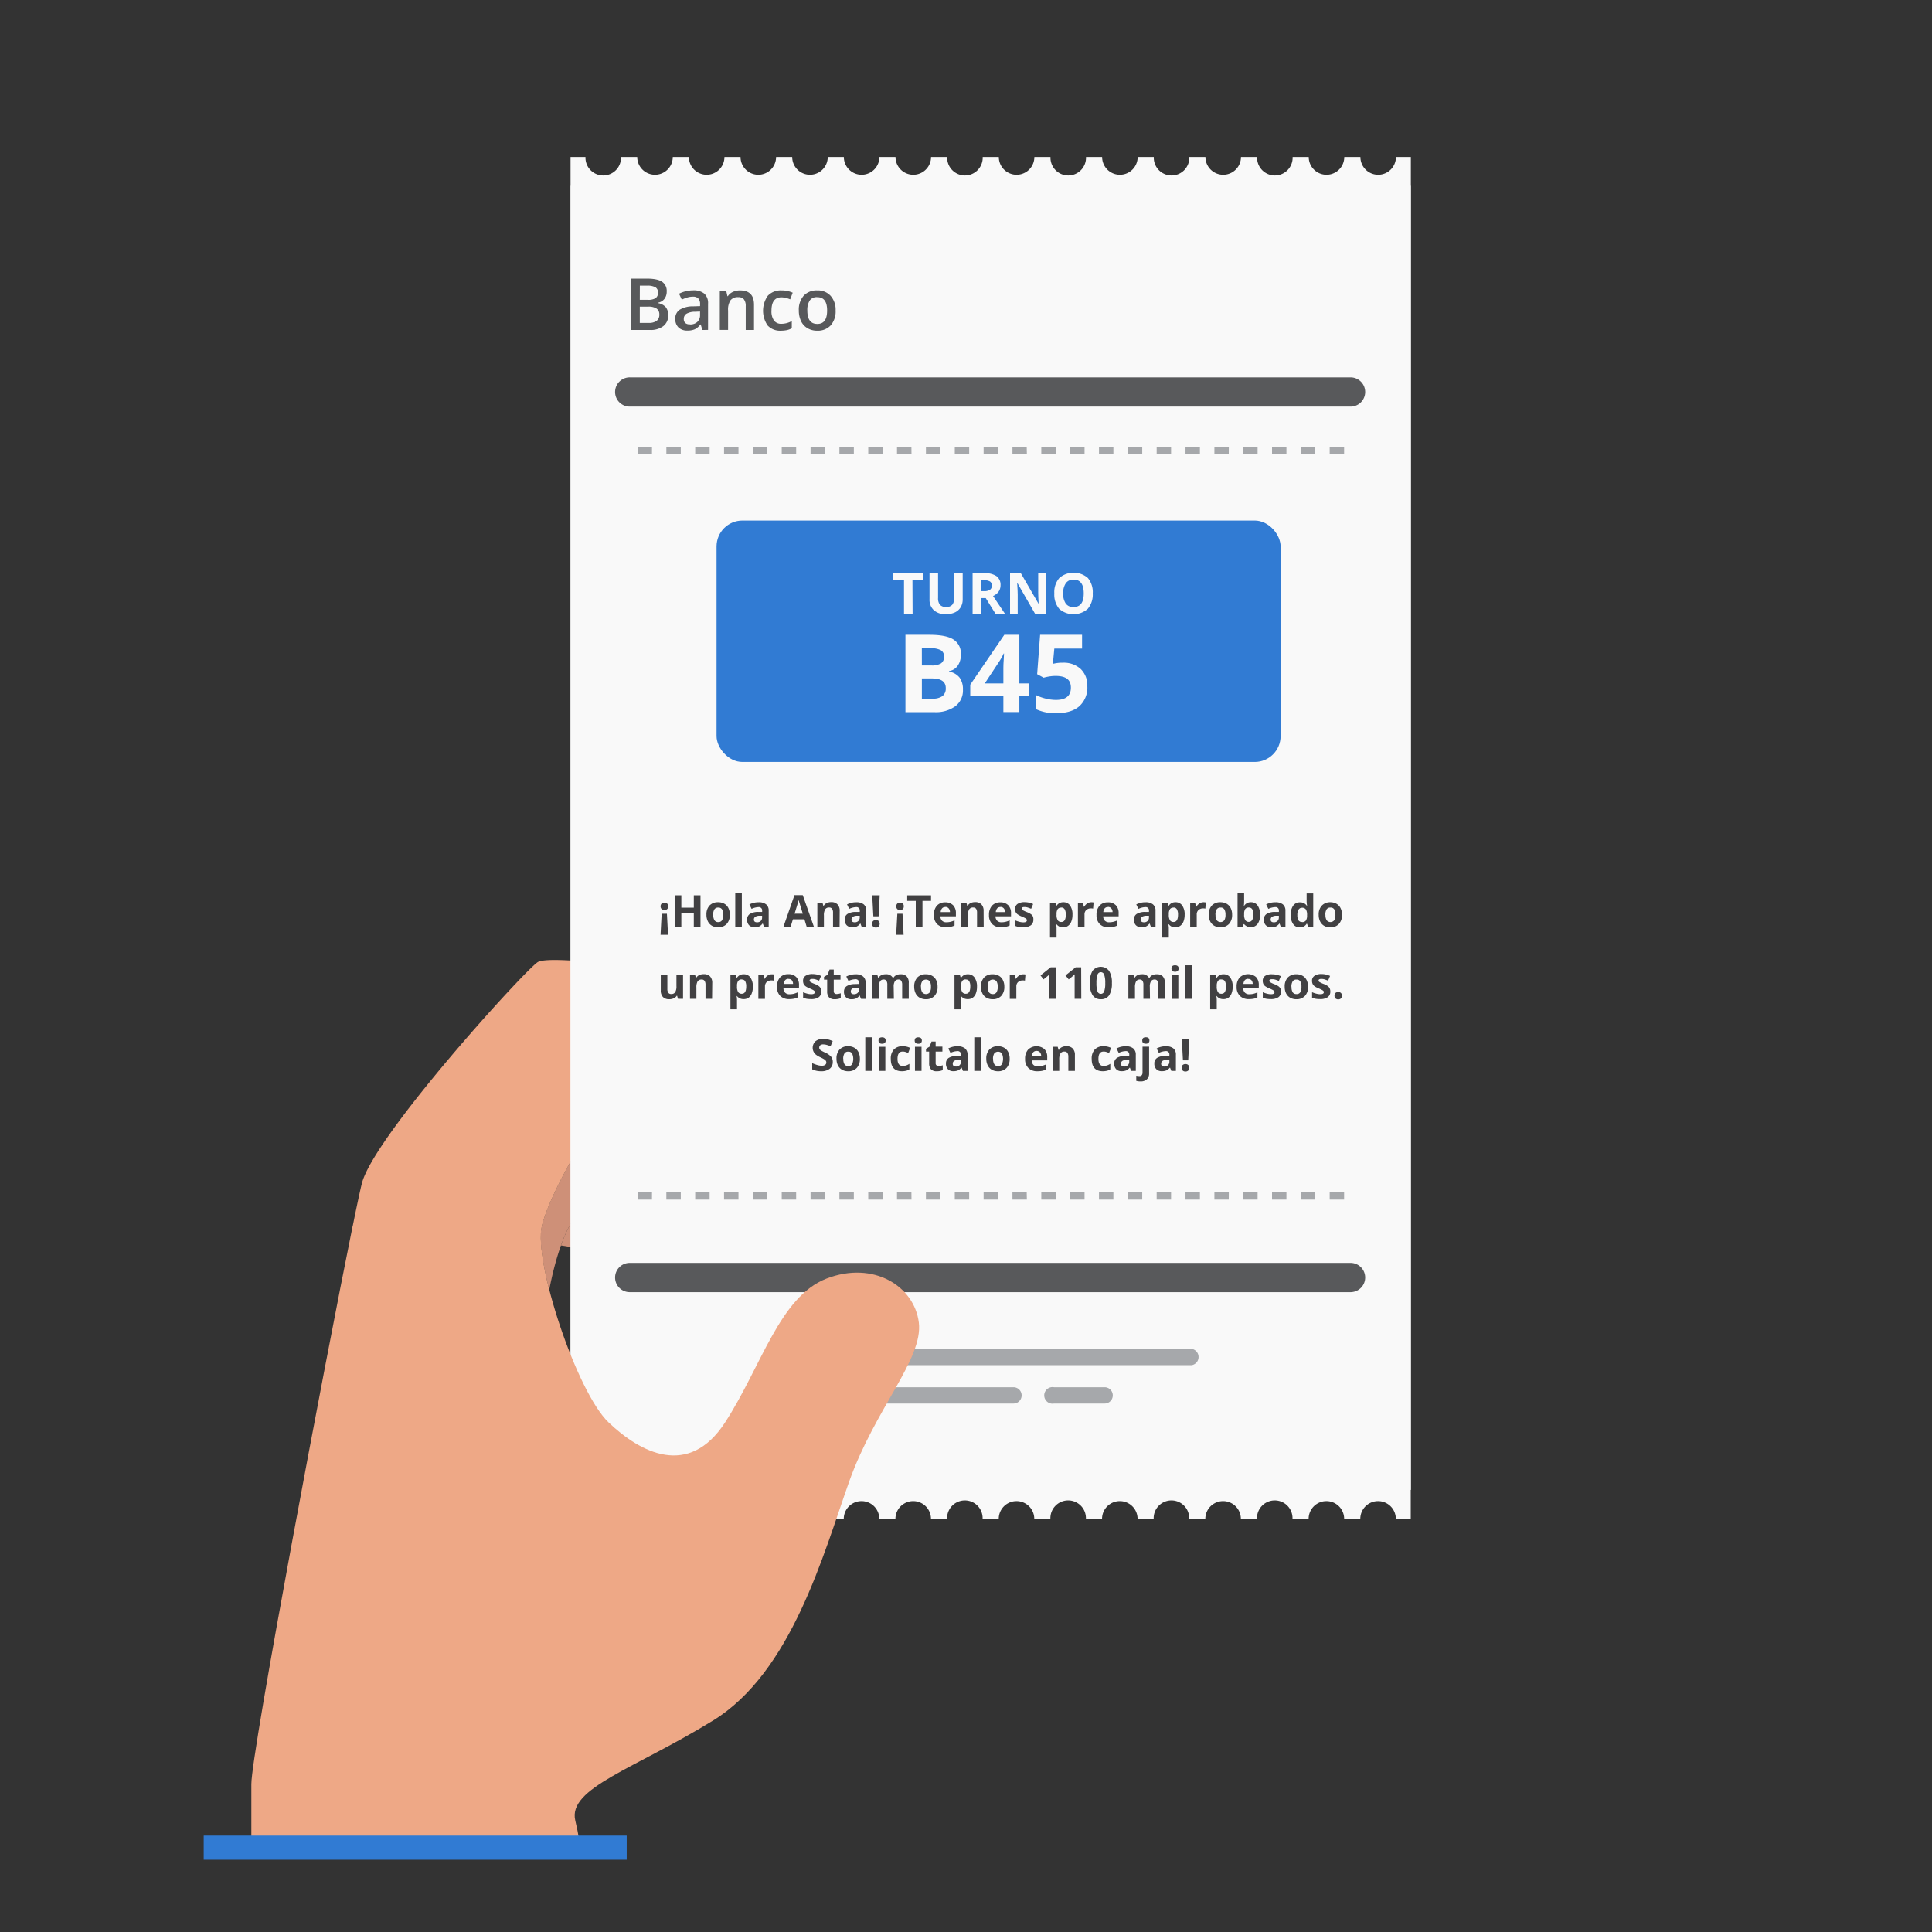 <svg id="Layer_1" data-name="Layer 1" xmlns="http://www.w3.org/2000/svg" viewBox="0 0 700 700"><rect x="0" y="0" width="700" height="700" fill="#333333" stroke="none"/><defs><style>.cls-1{fill:#ce9078;}.cls-2{fill:#eea886;}.cls-3{fill:#f9f9f9;}.cls-4{fill:#58595b;}.cls-5{fill:#a6a8ab;}.cls-6{fill:#317bd3;}.cls-7{fill:#414042;}</style></defs><title>carrusel home</title><g id="_Group_" data-name="&lt;Group&gt;"><path id="_Path_" data-name="&lt;Path&gt;" class="cls-1" d="M224,504c-3.14-13.36-1.19-31.73,2.89-44.23,0,0-12.11-7.11-23.66-8.51,2.25-6.28,5.2-11.79,9-14.09,11.31-6.79,32-3.65,32-3.65.86,13.12,5.86,30.89,13.75,42.13a16.86,16.86,0,0,0,2.85,3.06c-1.68,8.68-4.37,21.26-7.58,31.11C247.83,526.53,227.21,517.53,224,504Z"/></g><path id="_Path_2" data-name="&lt;Path&gt;" class="cls-1" d="M258,475.68c-7.89-11.24-12.89-29-13.75-42.13,0,0-20.67-3.14-32,3.65-7,4.23-11.15,19.32-13.25,30.12-2.56-10-3.79-18.77-2.67-23.25,3.29-13.16,20.84-42.78,26.87-46.07s39.49-2.74,39.49-2.74,6,18.64,7.67,23c1.09,2.91,5.56,13.48,12.43,20.31a278.68,278.68,0,0,1,4.5,31.62,18.26,18.26,0,0,1,0,2.47,74.8,74.8,0,0,0-6.77,10C273.5,485.66,263,482.74,258,475.68Z"/><path class="cls-2" d="M196.36,444.07c3.29-13.16,20.84-42.78,26.87-46.07,1.44-.78,4.43-1.34,8.14-1.75l16.38-43.51c-24.41-3.58-49.77-6.38-53-4.1-5.49,3.84-59.23,63.07-63.62,80.07-.59,2.31-1.76,7.75-3.32,15.47h68.56A.36.36,0,0,1,196.36,444.07Z"/><g id="_Group_2" data-name="&lt;Group&gt;"><path id="_Path_3" data-name="&lt;Path&gt;" class="cls-1" d="M237.38,493.11c-3.15-13.37-1.19-31.73,2.89-44.23,0,0-18-10.6-31.05-8.49-.17,0-.35.12-.52.15a13.62,13.62,0,0,1,3.58-3.34c11.31-6.79,32-3.65,32-3.65.86,13.12,5.86,30.89,13.75,42.13a20.13,20.13,0,0,0,12.85,7.79c-1.26,5.29-2.68,10.69-4.24,15.45C261.18,515.6,240.56,506.61,237.38,493.11Z"/></g><path class="cls-3" d="M206.76,67.32v483h5.41a6.44,6.44,0,1,1,12.87,0h5.84a6.44,6.44,0,0,1,12.88,0h5.84a6.44,6.44,0,1,1,12.88,0h5.83a6.44,6.44,0,0,1,12.88,0H287a6.44,6.44,0,1,1,12.88,0h5.83a6.44,6.44,0,0,1,12.88,0h5.84a6.44,6.44,0,0,1,12.88,0h5.84a6.44,6.44,0,1,1,12.87,0h5.84a6.44,6.44,0,0,1,12.88,0h5.84a6.44,6.44,0,1,1,12.87,0h5.84a6.44,6.44,0,0,1,12.88,0H418a6.44,6.44,0,1,1,12.87,0h5.84a6.44,6.44,0,0,1,12.88,0h5.84a6.44,6.44,0,1,1,12.87,0h5.84a6.44,6.44,0,0,1,12.88,0h5.84a6.44,6.44,0,0,1,12.88,0h5.4V67.32Z"/><path class="cls-3" d="M511.18,539.83V56.88h-5.4a6.44,6.44,0,1,1-12.88,0h-5.84a6.44,6.44,0,0,1-12.88,0h-5.84a6.44,6.44,0,1,1-12.87,0h-5.84a6.44,6.44,0,1,1-12.88,0h-5.84a6.44,6.44,0,1,1-12.87,0H412.2a6.44,6.44,0,0,1-12.88,0h-5.84a6.44,6.44,0,1,1-12.87,0h-5.84a6.44,6.44,0,1,1-12.88,0h-5.84a6.44,6.44,0,1,1-12.87,0h-5.84a6.44,6.44,0,0,1-12.88,0h-5.84a6.44,6.44,0,1,1-12.88,0h-5.83a6.44,6.44,0,1,1-12.88,0h-5.84a6.44,6.44,0,0,1-12.88,0h-5.83a6.44,6.44,0,1,1-12.88,0h-5.84a6.44,6.44,0,0,1-12.88,0H225a6.44,6.44,0,1,1-12.87,0h-5.41v483Z"/><path class="cls-4" d="M228.76,100.94h5.53q3.86,0,5.56,1.12a3.93,3.93,0,0,1,1.71,3.54,4.27,4.27,0,0,1-.84,2.71,3.73,3.73,0,0,1-2.42,1.37v.13a4.82,4.82,0,0,1,2.89,1.45,4.45,4.45,0,0,1,.92,2.95,4.78,4.78,0,0,1-1.75,3.93,7.51,7.51,0,0,1-4.87,1.42h-6.73Zm3.05,7.69h2.93a5.07,5.07,0,0,0,2.79-.6,2.33,2.33,0,0,0,.88-2.06,2.07,2.07,0,0,0-.95-1.9,6,6,0,0,0-3-.58h-2.63Zm0,2.47V117H235a4.76,4.76,0,0,0,2.89-.73,2.7,2.7,0,0,0,1-2.31,2.47,2.47,0,0,0-1-2.16,5.32,5.32,0,0,0-3-.7Z"/><path class="cls-4" d="M254.48,119.56l-.6-2h-.1a5.73,5.73,0,0,1-2.05,1.75,6.48,6.48,0,0,1-2.65.47,4.49,4.49,0,0,1-3.24-1.12,4.2,4.2,0,0,1-1.17-3.18,3.71,3.71,0,0,1,1.62-3.28,9.34,9.34,0,0,1,4.93-1.21l2.43-.08v-.75a2.86,2.86,0,0,0-.63-2,2.59,2.59,0,0,0-2-.67,6.81,6.81,0,0,0-2.08.32,15.15,15.15,0,0,0-1.91.75l-1-2.14a10.54,10.54,0,0,1,2.51-.91,11.46,11.46,0,0,1,2.57-.31,6.11,6.11,0,0,1,4.06,1.17,4.6,4.6,0,0,1,1.37,3.68v9.49Zm-4.46-2a3.7,3.7,0,0,0,2.62-.91,3.29,3.29,0,0,0,1-2.55v-1.22l-1.81.07a6.19,6.19,0,0,0-3.08.71,2.14,2.14,0,0,0-1,1.93,1.91,1.91,0,0,0,.56,1.46A2.41,2.41,0,0,0,250,117.52Z"/><path class="cls-4" d="M273.19,119.56h-3V110.9a3.81,3.81,0,0,0-.65-2.43,2.52,2.52,0,0,0-2.08-.8,3.3,3.3,0,0,0-2.78,1.12,6.13,6.13,0,0,0-.88,3.75v7h-3V105.47h2.34l.42,1.85h.15a4.17,4.17,0,0,1,1.81-1.55,6,6,0,0,1,2.6-.55q5.07,0,5.07,5.16Z"/><path class="cls-4" d="M283,119.82a6.16,6.16,0,0,1-4.86-1.87,9.44,9.44,0,0,1,.07-10.82,6.48,6.48,0,0,1,5-1.91,9.46,9.46,0,0,1,4,.83l-.91,2.41a8.83,8.83,0,0,0-3.13-.74c-2.44,0-3.65,1.61-3.65,4.85a5.8,5.8,0,0,0,.91,3.56,3.14,3.14,0,0,0,2.66,1.19,7.69,7.69,0,0,0,3.79-1v2.61a6,6,0,0,1-1.71.67A10,10,0,0,1,283,119.82Z"/><path class="cls-4" d="M302.76,112.49a7.7,7.7,0,0,1-1.77,5.39,6.34,6.34,0,0,1-4.93,1.94,6.66,6.66,0,0,1-3.48-.9,5.82,5.82,0,0,1-2.34-2.56,8.75,8.75,0,0,1-.81-3.87,7.62,7.62,0,0,1,1.76-5.35,6.37,6.37,0,0,1,4.95-1.92,6.21,6.21,0,0,1,4.84,2A7.59,7.59,0,0,1,302.76,112.49Zm-10.25,0c0,3.26,1.2,4.88,3.61,4.88s3.56-1.62,3.56-4.88-1.2-4.82-3.59-4.82a3,3,0,0,0-2.73,1.24A6.34,6.34,0,0,0,292.51,112.49Z"/><path class="cls-4" d="M489.56,136.73H228.39a5.3,5.3,0,1,0,0,10.59H489.56a5.3,5.3,0,0,0,0-10.59Z"/><path class="cls-4" d="M489.56,457.58H228.39a5.3,5.3,0,1,0,0,10.59H489.56a5.3,5.3,0,0,0,0-10.59Z"/><path class="cls-5" d="M431.78,488.72H286.16a3,3,0,0,0,0,5.91H431.78a3,3,0,0,0,0-5.91Z"/><path class="cls-5" d="M400.23,502.63H381.89a3,3,0,1,0,0,5.9h18.34a2.95,2.95,0,1,0,0-5.9Z"/><path class="cls-5" d="M367.21,502.63h-49.5a2.95,2.95,0,0,0,0,5.9h49.5a2.95,2.95,0,1,0,0-5.9Z"/><path class="cls-5" d="M487,164.53h-5.23v-2.65H487Zm-10.45,0H471.3v-2.65h5.23Zm-10.45,0h-5.22v-2.65h5.22Zm-10.45,0h-5.22v-2.65h5.22Zm-10.45,0H440v-2.65h5.22Zm-10.45,0h-5.22v-2.65h5.22Zm-10.45,0h-5.22v-2.65h5.22Zm-10.45,0h-5.22v-2.65h5.22Zm-10.45,0h-5.22v-2.65h5.22Zm-10.45,0h-5.22v-2.65h5.22Zm-10.45,0h-5.22v-2.65h5.22Zm-10.45,0h-5.22v-2.65H372Zm-10.45,0h-5.22v-2.65h5.22Zm-10.45,0h-5.22v-2.65h5.22Zm-10.45,0h-5.22v-2.65h5.22Zm-10.45,0H325v-2.65h5.22Zm-10.45,0h-5.22v-2.65h5.22Zm-10.44,0h-5.23v-2.65h5.23Zm-10.45,0h-5.23v-2.65h5.23Zm-10.45,0h-5.23v-2.65h5.23Zm-10.45,0h-5.23v-2.65H278Zm-10.45,0h-5.23v-2.65h5.23Zm-10.45,0h-5.23v-2.65h5.23Zm-10.45,0h-5.23v-2.65h5.23Zm-10.45,0H231v-2.65h5.23Z"/><path class="cls-5" d="M487,434.64h-5.23V432H487Zm-10.45,0H471.3V432h5.23Zm-10.45,0h-5.22V432h5.22Zm-10.45,0h-5.22V432h5.22Zm-10.45,0H440V432h5.22Zm-10.45,0h-5.22V432h5.22Zm-10.45,0h-5.22V432h5.22Zm-10.45,0h-5.22V432h5.22Zm-10.45,0h-5.22V432h5.22Zm-10.45,0h-5.22V432h5.22Zm-10.45,0h-5.22V432h5.22Zm-10.45,0h-5.22V432H372Zm-10.45,0h-5.22V432h5.22Zm-10.45,0h-5.22V432h5.22Zm-10.45,0h-5.22V432h5.22Zm-10.45,0H325V432h5.22Zm-10.45,0h-5.22V432h5.22Zm-10.44,0h-5.23V432h5.23Zm-10.45,0h-5.23V432h5.23Zm-10.45,0h-5.23V432h5.23Zm-10.45,0h-5.23V432H278Zm-10.45,0h-5.23V432h5.23Zm-10.45,0h-5.23V432h5.23Zm-10.45,0h-5.23V432h5.23Zm-10.45,0H231V432h5.23Z"/><rect class="cls-6" x="259.62" y="188.6" width="204.37" height="87.47" rx="9.38" ry="9.38"/><path class="cls-3" d="M330.65,222.33h-3.11V210.26h-4v-2.58h11.06v2.58h-4Z"/><path class="cls-3" d="M348.8,207.68v9.48a5.47,5.47,0,0,1-.72,2.84,4.81,4.81,0,0,1-2.1,1.88,7.6,7.6,0,0,1-3.25.65,6.26,6.26,0,0,1-4.39-1.45,5.15,5.15,0,0,1-1.56-4v-9.44h3.1v9a3.73,3.73,0,0,0,.68,2.48,2.81,2.81,0,0,0,2.25.79,2.77,2.77,0,0,0,2.21-.79,3.79,3.79,0,0,0,.69-2.5v-8.95Z"/><path class="cls-3" d="M355.5,216.71v5.62h-3.11V207.68h4.27a7.28,7.28,0,0,1,4.42,1.09,3.88,3.88,0,0,1,1.43,3.3,3.94,3.94,0,0,1-.71,2.3,4.77,4.77,0,0,1-2,1.57c2.2,3.3,3.63,5.42,4.3,6.39h-3.44l-3.5-5.62Zm0-2.53h1a3.78,3.78,0,0,0,2.17-.49,1.75,1.75,0,0,0,.7-1.54,1.63,1.63,0,0,0-.71-1.49,4.4,4.4,0,0,0-2.22-.44h-.94Z"/><path class="cls-3" d="M378.93,222.33H375l-6.37-11.08h-.09c.13,1.95.19,3.35.19,4.18v6.9h-2.77V207.68h3.91l6.37,11h.07c-.1-1.9-.15-3.25-.15-4v-6.93h2.79Z"/><path class="cls-3" d="M395.92,215a8,8,0,0,1-1.81,5.59,7.8,7.8,0,0,1-10.34,0A8,8,0,0,1,382,215a7.82,7.82,0,0,1,1.81-5.58,7.89,7.89,0,0,1,10.35,0A8,8,0,0,1,395.92,215Zm-10.7,0a6.06,6.06,0,0,0,.94,3.7,3.25,3.25,0,0,0,2.78,1.24c2.48,0,3.72-1.64,3.72-4.94S391.43,210,389,210a3.28,3.28,0,0,0-2.79,1.25A6.08,6.08,0,0,0,385.22,215Z"/><path class="cls-3" d="M328.06,230h8.73q6,0,8.65,1.7a5.91,5.91,0,0,1,2.69,5.39A6.75,6.75,0,0,1,347,241.2a4.69,4.69,0,0,1-3.13,1.94v.19a6.18,6.18,0,0,1,3.84,2.22,7.22,7.22,0,0,1,1.18,4.34,7.13,7.13,0,0,1-2.77,6,12,12,0,0,1-7.52,2.14H328.06Zm5.95,11.1h3.45a6.26,6.26,0,0,0,3.49-.75,2.77,2.77,0,0,0,1.09-2.47,2.48,2.48,0,0,0-1.18-2.31,7.55,7.55,0,0,0-3.73-.7H334Zm0,4.71v7.31h3.87a5.79,5.79,0,0,0,3.62-.94,3.48,3.48,0,0,0,1.17-2.88c0-2.32-1.66-3.49-5-3.49Z"/><path class="cls-3" d="M372.71,252.21h-3.38V258h-5.79v-5.8h-12v-4.13L363.87,230h5.46v17.62h3.38Zm-9.17-4.6v-4.76c0-.79,0-1.94.1-3.45s.11-2.38.15-2.62h-.15a20.62,20.62,0,0,1-1.71,3.06l-5.13,7.77Z"/><path class="cls-3" d="M385.09,240.11a9,9,0,0,1,6.47,2.28,8.22,8.22,0,0,1,2.4,6.25,9.09,9.09,0,0,1-2.89,7.23c-1.93,1.68-4.69,2.53-8.28,2.53a16.17,16.17,0,0,1-7.55-1.52v-5.11a16.06,16.06,0,0,0,3.52,1.31,15.59,15.59,0,0,0,3.82.51c3.61,0,5.42-1.49,5.42-4.45s-1.87-4.24-5.61-4.24a14.51,14.51,0,0,0-2.25.2,16.26,16.26,0,0,0-2,.44l-2.36-1.27L376.85,230h15.2v5H382l-.52,5.5.67-.13A13.17,13.17,0,0,1,385.09,240.11Z"/><path class="cls-7" d="M242.07,328.4a1.33,1.33,0,0,1-.35,1,1.47,1.47,0,0,1-1,.34,1.38,1.38,0,0,1-1-.35,1.5,1.5,0,0,1,0-2,1.37,1.37,0,0,1,1-.35,1.41,1.41,0,0,1,1,.34A1.31,1.31,0,0,1,242.07,328.4Zm-2.34,2.67h1.91l.4,7.62h-2.71Z"/><path class="cls-7" d="M253.8,335.8h-2.42v-4.93h-4.52v4.93h-2.42V324.38h2.42v4.48h4.52v-4.48h2.42Z"/><path class="cls-7" d="M264.43,331.42a4.72,4.72,0,0,1-1.13,3.34,4.08,4.08,0,0,1-3.13,1.2,4.35,4.35,0,0,1-2.22-.55,3.68,3.68,0,0,1-1.47-1.58,5.25,5.25,0,0,1-.52-2.41,4.64,4.64,0,0,1,1.12-3.33,4.1,4.1,0,0,1,3.14-1.19,4.46,4.46,0,0,1,2.22.55,3.66,3.66,0,0,1,1.47,1.57A5.18,5.18,0,0,1,264.43,331.42Zm-6,0a3.58,3.58,0,0,0,.43,2,1.52,1.52,0,0,0,1.38.67,1.49,1.49,0,0,0,1.37-.66,3.72,3.72,0,0,0,.42-2,3.61,3.61,0,0,0-.42-1.94,1.5,1.5,0,0,0-1.38-.65,1.52,1.52,0,0,0-1.38.64A3.62,3.62,0,0,0,258.39,331.42Z"/><path class="cls-7" d="M268.78,335.8H266.4V323.65h2.38Z"/><path class="cls-7" d="M276.83,335.8l-.46-1.18h-.07a3.64,3.64,0,0,1-1.23,1.05,4.12,4.12,0,0,1-1.66.29,2.72,2.72,0,0,1-2-.72,2.77,2.77,0,0,1-.72-2.05,2.33,2.33,0,0,1,1-2.05,5.69,5.69,0,0,1,2.94-.73l1.51,0V330a1.19,1.19,0,0,0-1.36-1.33,6.31,6.31,0,0,0-2.46.64l-.79-1.61a7.08,7.08,0,0,1,3.35-.79,4.15,4.15,0,0,1,2.69.76,2.83,2.83,0,0,1,.94,2.33v5.82Zm-.71-4-.92,0a2.9,2.9,0,0,0-1.54.37,1.18,1.18,0,0,0-.51,1c0,.67.38,1,1.15,1a1.82,1.82,0,0,0,1.33-.48,1.67,1.67,0,0,0,.49-1.26Z"/><path class="cls-7" d="M292.28,335.8l-.83-2.72h-4.16l-.83,2.72h-2.61l4-11.47h3l4.05,11.47Zm-1.41-4.75-1.29-4.18c-.1-.32-.16-.57-.21-.76q-.25,1-1.47,4.94Z"/><path class="cls-7" d="M304.2,335.8h-2.38v-5.1a2.42,2.42,0,0,0-.34-1.42,1.23,1.23,0,0,0-1.07-.47,1.59,1.59,0,0,0-1.44.67,4.08,4.08,0,0,0-.45,2.21v4.11h-2.38v-8.73H298l.32,1.12h.13a2.51,2.51,0,0,1,1.1-1,3.71,3.71,0,0,1,1.59-.33,3,3,0,0,1,2.31.83,3.29,3.29,0,0,1,.79,2.38Z"/><path class="cls-7" d="M312.2,335.8l-.46-1.18h-.06a3.57,3.57,0,0,1-1.24,1.05,4.09,4.09,0,0,1-1.66.29,2.68,2.68,0,0,1-2-.72,2.77,2.77,0,0,1-.72-2.05,2.31,2.31,0,0,1,1-2.05,5.68,5.68,0,0,1,2.93-.73l1.52,0V330a1.19,1.19,0,0,0-1.36-1.33,6.23,6.23,0,0,0-2.46.64l-.79-1.61a7,7,0,0,1,3.34-.79,4.18,4.18,0,0,1,2.7.76,2.86,2.86,0,0,1,.94,2.33v5.82Zm-.7-4-.92,0a2.94,2.94,0,0,0-1.55.37,1.18,1.18,0,0,0-.51,1c0,.67.39,1,1.16,1a1.82,1.82,0,0,0,1.32-.48,1.68,1.68,0,0,0,.5-1.26Z"/><path class="cls-7" d="M316,334.69a1.35,1.35,0,0,1,.35-1,1.47,1.47,0,0,1,1-.33,1.38,1.38,0,0,1,1,.34,1.51,1.51,0,0,1,0,2,1.34,1.34,0,0,1-1,.35,1.41,1.41,0,0,1-1-.34A1.3,1.3,0,0,1,316,334.69Zm2.34-2.68h-1.91l-.4-7.63h2.71Z"/><path class="cls-7" d="M327.45,328.4a1.33,1.33,0,0,1-.35,1,1.42,1.42,0,0,1-1,.34,1.39,1.39,0,0,1-1-.35,1.33,1.33,0,0,1-.35-1,1.3,1.3,0,0,1,.36-1,1.64,1.64,0,0,1,2,0A1.31,1.31,0,0,1,327.45,328.4Zm-2.33,2.67H327l.4,7.62h-2.7Z"/><path class="cls-7" d="M334.23,335.8H331.8v-9.4h-3.1v-2h8.63v2h-3.1Z"/><path class="cls-7" d="M342.85,336a4.55,4.55,0,0,1-3.3-1.16,4.43,4.43,0,0,1-1.18-3.3,4.88,4.88,0,0,1,1.09-3.4,3.93,3.93,0,0,1,3-1.2,3.87,3.87,0,0,1,2.88,1.06,4,4,0,0,1,1,2.91V332h-5.63a2.34,2.34,0,0,0,.6,1.59,2.13,2.13,0,0,0,1.58.57,6.48,6.48,0,0,0,1.49-.17,7.43,7.43,0,0,0,1.47-.52v1.84a5.46,5.46,0,0,1-1.34.47A8.49,8.49,0,0,1,342.85,336Zm-.34-7.36a1.49,1.49,0,0,0-1.18.48,2.27,2.27,0,0,0-.5,1.36h3.35a2,2,0,0,0-.46-1.36A1.57,1.57,0,0,0,342.51,328.6Z"/><path class="cls-7" d="M356.41,335.8H354v-5.1a2.42,2.42,0,0,0-.34-1.42,1.23,1.23,0,0,0-1.07-.47,1.6,1.6,0,0,0-1.44.67,4.08,4.08,0,0,0-.45,2.21v4.11h-2.38v-8.73h1.82l.32,1.12h.13a2.56,2.56,0,0,1,1.1-1,3.71,3.71,0,0,1,1.59-.33,3,3,0,0,1,2.31.83,3.29,3.29,0,0,1,.79,2.38Z"/><path class="cls-7" d="M362.82,336a4.53,4.53,0,0,1-3.3-1.16,4.43,4.43,0,0,1-1.19-3.3,4.88,4.88,0,0,1,1.1-3.4,3.92,3.92,0,0,1,3-1.2,3.87,3.87,0,0,1,2.88,1.06,4,4,0,0,1,1,2.91V332h-5.63a2.34,2.34,0,0,0,.6,1.59,2.13,2.13,0,0,0,1.58.57,6.48,6.48,0,0,0,1.49-.17,7.43,7.43,0,0,0,1.47-.52v1.84a5.46,5.46,0,0,1-1.34.47A8.49,8.49,0,0,1,362.82,336Zm-.34-7.36a1.49,1.49,0,0,0-1.18.48,2.27,2.27,0,0,0-.5,1.36h3.35a2,2,0,0,0-.46-1.36A1.57,1.57,0,0,0,362.48,328.6Z"/><path class="cls-7" d="M374.41,333.21a2.41,2.41,0,0,1-.93,2.05,4.59,4.59,0,0,1-2.79.7,8.46,8.46,0,0,1-1.63-.13,6.16,6.16,0,0,1-1.26-.38v-2a8.5,8.5,0,0,0,1.5.53,6,6,0,0,0,1.46.21c.87,0,1.3-.25,1.3-.75a.65.65,0,0,0-.17-.46,2.35,2.35,0,0,0-.59-.4c-.29-.15-.66-.32-1.13-.52a7.17,7.17,0,0,1-1.48-.78,2.31,2.31,0,0,1-.69-.82,2.78,2.78,0,0,1-.21-1.15,2.09,2.09,0,0,1,.9-1.8,4.42,4.42,0,0,1,2.56-.64,7.26,7.26,0,0,1,3.07.69l-.72,1.72a12.88,12.88,0,0,0-1.23-.46,3.8,3.8,0,0,0-1.16-.18q-1.05,0-1,.57a.68.68,0,0,0,.34.56,10,10,0,0,0,1.48.69,6.72,6.72,0,0,1,1.5.77,2.31,2.31,0,0,1,.71.83A2.57,2.57,0,0,1,374.41,333.21Z"/><path class="cls-7" d="M385.23,336a2.89,2.89,0,0,1-2.42-1.12h-.12c.08.73.12,1.15.12,1.27v3.54h-2.38V327.07h1.94l.33,1.13h.11a2.77,2.77,0,0,1,2.48-1.3,2.82,2.82,0,0,1,2.42,1.2,5.55,5.55,0,0,1,.87,3.32,6.44,6.44,0,0,1-.41,2.43,3.4,3.4,0,0,1-1.16,1.57A3,3,0,0,1,385.23,336Zm-.71-7.15a1.51,1.51,0,0,0-1.29.54,3.15,3.15,0,0,0-.42,1.8v.25a3.69,3.69,0,0,0,.42,2,1.48,1.48,0,0,0,1.32.61c1.07,0,1.61-.88,1.61-2.64a3.78,3.78,0,0,0-.4-1.93A1.35,1.35,0,0,0,384.52,328.81Z"/><path class="cls-7" d="M395.43,326.9a3.53,3.53,0,0,1,.8.08l-.18,2.23a2.75,2.75,0,0,0-.7-.08,2.55,2.55,0,0,0-1.78.59,2.12,2.12,0,0,0-.63,1.64v4.44h-2.39v-8.73h1.81l.35,1.47h.12a3.28,3.28,0,0,1,1.09-1.19A2.75,2.75,0,0,1,395.43,326.9Z"/><path class="cls-7" d="M401.77,336a4.52,4.52,0,0,1-3.29-1.16,4.39,4.39,0,0,1-1.19-3.3,4.83,4.83,0,0,1,1.1-3.4,3.9,3.9,0,0,1,3-1.2A3.84,3.84,0,0,1,404.3,328a4,4,0,0,1,1,2.91V332H399.7a2.34,2.34,0,0,0,.6,1.59,2.14,2.14,0,0,0,1.58.57,6.41,6.41,0,0,0,1.49-.17,7.43,7.43,0,0,0,1.47-.52v1.84a5.38,5.38,0,0,1-1.33.47A8.6,8.6,0,0,1,401.77,336Zm-.33-7.36a1.52,1.52,0,0,0-1.19.48,2.2,2.2,0,0,0-.49,1.36h3.34a2,2,0,0,0-.46-1.36A1.57,1.57,0,0,0,401.44,328.6Z"/><path class="cls-7" d="M417,335.8l-.47-1.18h-.06a3.57,3.57,0,0,1-1.24,1.05,4.05,4.05,0,0,1-1.66.29,2.68,2.68,0,0,1-2-.72,2.77,2.77,0,0,1-.72-2.05,2.31,2.31,0,0,1,1-2.05,5.69,5.69,0,0,1,2.94-.73l1.51,0V330a1.19,1.19,0,0,0-1.36-1.33,6.23,6.23,0,0,0-2.46.64l-.79-1.61a7.08,7.08,0,0,1,3.35-.79,4.15,4.15,0,0,1,2.69.76,2.83,2.83,0,0,1,.94,2.33v5.82Zm-.71-4-.92,0a3,3,0,0,0-1.55.37,1.17,1.17,0,0,0-.5,1c0,.67.38,1,1.15,1a1.84,1.84,0,0,0,1.33-.48,1.67,1.67,0,0,0,.49-1.26Z"/><path class="cls-7" d="M425.89,336a2.87,2.87,0,0,1-2.41-1.12h-.13c.08.73.13,1.15.13,1.27v3.54h-2.39V327.07H423l.34,1.13h.11a2.75,2.75,0,0,1,2.47-1.3,2.82,2.82,0,0,1,2.42,1.2,5.48,5.48,0,0,1,.88,3.32,6.65,6.65,0,0,1-.41,2.43,3.35,3.35,0,0,1-1.17,1.57A3,3,0,0,1,425.89,336Zm-.7-7.15a1.51,1.51,0,0,0-1.29.54,3.15,3.15,0,0,0-.42,1.8v.25a3.79,3.79,0,0,0,.41,2,1.49,1.49,0,0,0,1.33.61c1.07,0,1.6-.88,1.6-2.64a3.68,3.68,0,0,0-.4-1.93A1.34,1.34,0,0,0,425.19,328.81Z"/><path class="cls-7" d="M436.09,326.9a3.62,3.62,0,0,1,.81.08l-.18,2.23a2.84,2.84,0,0,0-.71-.08,2.51,2.51,0,0,0-1.77.59,2.09,2.09,0,0,0-.64,1.64v4.44h-2.38v-8.73H433l.35,1.47h.12a3.31,3.31,0,0,1,1.1-1.19A2.69,2.69,0,0,1,436.09,326.9Z"/><path class="cls-7" d="M446.42,331.42a4.72,4.72,0,0,1-1.12,3.34,4.1,4.1,0,0,1-3.14,1.2,4.35,4.35,0,0,1-2.22-.55,3.68,3.68,0,0,1-1.47-1.58,5.25,5.25,0,0,1-.52-2.41,4.64,4.64,0,0,1,1.12-3.33,4.1,4.1,0,0,1,3.14-1.19,4.46,4.46,0,0,1,2.22.55,3.74,3.74,0,0,1,1.48,1.57A5.31,5.31,0,0,1,446.42,331.42Zm-6,0a3.58,3.58,0,0,0,.43,2,1.76,1.76,0,0,0,2.76,0,3.83,3.83,0,0,0,.41-2,3.61,3.61,0,0,0-.42-1.94,1.5,1.5,0,0,0-1.38-.65,1.52,1.52,0,0,0-1.38.64A3.62,3.62,0,0,0,440.38,331.42Z"/><path class="cls-7" d="M453.25,326.9a2.83,2.83,0,0,1,2.42,1.21,5.58,5.58,0,0,1,.88,3.31,5.38,5.38,0,0,1-.91,3.35,3.15,3.15,0,0,1-4.87.07h-.16l-.4,1h-1.82V323.65h2.38v2.83c0,.35,0,.93-.09,1.72h.09A2.78,2.78,0,0,1,453.25,326.9Zm-.77,1.91a1.51,1.51,0,0,0-1.29.54,3.15,3.15,0,0,0-.42,1.8v.25a3.69,3.69,0,0,0,.42,2,1.48,1.48,0,0,0,1.32.61,1.34,1.34,0,0,0,1.17-.68,3.62,3.62,0,0,0,.44-2,3.46,3.46,0,0,0-.44-1.93A1.38,1.38,0,0,0,452.48,328.81Z"/><path class="cls-7" d="M464.06,335.8l-.46-1.18h-.06a3.66,3.66,0,0,1-1.24,1.05,4.09,4.09,0,0,1-1.66.29,2.68,2.68,0,0,1-2-.72,2.77,2.77,0,0,1-.72-2.05,2.31,2.31,0,0,1,1-2.05,5.68,5.68,0,0,1,2.93-.73l1.52,0V330a1.19,1.19,0,0,0-1.36-1.33,6.23,6.23,0,0,0-2.46.64l-.79-1.61a7,7,0,0,1,3.34-.79,4.19,4.19,0,0,1,2.7.76,2.86,2.86,0,0,1,.94,2.33v5.82Zm-.7-4-.92,0a2.94,2.94,0,0,0-1.55.37,1.18,1.18,0,0,0-.51,1c0,.67.39,1,1.16,1a1.82,1.82,0,0,0,1.32-.48,1.68,1.68,0,0,0,.5-1.26Z"/><path class="cls-7" d="M470.94,336a2.82,2.82,0,0,1-2.41-1.2,5.45,5.45,0,0,1-.88-3.31,5.56,5.56,0,0,1,.89-3.35,2.91,2.91,0,0,1,2.47-1.2,2.84,2.84,0,0,1,2.51,1.29h.08a9.8,9.8,0,0,1-.18-1.75v-2.79h2.39V335.8H474l-.46-1.13h-.1A2.73,2.73,0,0,1,470.94,336Zm.84-1.9a1.62,1.62,0,0,0,1.34-.53,3.07,3.07,0,0,0,.46-1.8v-.26a3.59,3.59,0,0,0-.43-2,1.63,1.63,0,0,0-1.41-.61,1.41,1.41,0,0,0-1.24.68,3.62,3.62,0,0,0-.44,2,3.41,3.41,0,0,0,.45,1.94A1.44,1.44,0,0,0,471.78,334.06Z"/><path class="cls-7" d="M486.24,331.42a4.72,4.72,0,0,1-1.12,3.34A4.1,4.1,0,0,1,482,336a4.38,4.38,0,0,1-2.22-.55,3.68,3.68,0,0,1-1.47-1.58,5.25,5.25,0,0,1-.52-2.41,4.64,4.64,0,0,1,1.12-3.33A4.1,4.1,0,0,1,482,326.9a4.46,4.46,0,0,1,2.22.55,3.74,3.74,0,0,1,1.48,1.57A5.31,5.31,0,0,1,486.24,331.42Zm-6,0a3.58,3.58,0,0,0,.43,2,1.76,1.76,0,0,0,2.76,0,3.83,3.83,0,0,0,.41-2,3.61,3.61,0,0,0-.42-1.94,1.5,1.5,0,0,0-1.38-.65,1.53,1.53,0,0,0-1.38.64A3.62,3.62,0,0,0,480.2,331.42Z"/><path class="cls-7" d="M245.65,361.89l-.32-1.12h-.13a2.48,2.48,0,0,1-1.08.94,3.77,3.77,0,0,1-1.61.33,3.05,3.05,0,0,1-2.32-.82,3.32,3.32,0,0,1-.78-2.37v-5.7h2.39v5.11a2.45,2.45,0,0,0,.33,1.41,1.22,1.22,0,0,0,1.07.48,1.63,1.63,0,0,0,1.45-.67,4.25,4.25,0,0,0,.44-2.22v-4.11h2.39v8.74Z"/><path class="cls-7" d="M258,361.89h-2.38v-5.1a2.48,2.48,0,0,0-.34-1.42,1.2,1.2,0,0,0-1.07-.47,1.62,1.62,0,0,0-1.45.66,4.25,4.25,0,0,0-.44,2.22v4.11H250v-8.74h1.82l.32,1.12h.13a2.51,2.51,0,0,1,1.1-1,3.79,3.79,0,0,1,1.59-.32,3.06,3.06,0,0,1,2.31.82,3.3,3.3,0,0,1,.79,2.38Z"/><path class="cls-7" d="M269.44,362a2.9,2.9,0,0,1-2.41-1.11h-.12q.12,1.1.12,1.26v3.54h-2.38V353.15h1.93l.34,1.14H267a2.75,2.75,0,0,1,2.48-1.3,2.82,2.82,0,0,1,2.42,1.2,5.53,5.53,0,0,1,.87,3.32,6.44,6.44,0,0,1-.41,2.43,3.45,3.45,0,0,1-1.16,1.57A3.07,3.07,0,0,1,269.44,362Zm-.7-7.14a1.51,1.51,0,0,0-1.29.54,3.11,3.11,0,0,0-.42,1.79v.26a3.69,3.69,0,0,0,.42,2,1.5,1.5,0,0,0,1.32.6c1.07,0,1.6-.88,1.6-2.64a3.79,3.79,0,0,0-.39-1.93A1.34,1.34,0,0,0,268.74,354.9Z"/><path class="cls-7" d="M279.65,353a3.6,3.6,0,0,1,.8.07l-.18,2.23a2.8,2.8,0,0,0-.7-.07,2.54,2.54,0,0,0-1.78.58,2.13,2.13,0,0,0-.63,1.64v4.45h-2.39v-8.74h1.81l.35,1.47h.12a3.25,3.25,0,0,1,1.09-1.18A2.72,2.72,0,0,1,279.65,353Z"/><path class="cls-7" d="M286,362a4.5,4.5,0,0,1-3.3-1.16,4.41,4.41,0,0,1-1.18-3.3,4.85,4.85,0,0,1,1.09-3.39,3.93,3.93,0,0,1,3-1.2,3.86,3.86,0,0,1,2.88,1.05,4,4,0,0,1,1,2.92v1.15h-5.63a2.34,2.34,0,0,0,.6,1.59,2.13,2.13,0,0,0,1.58.57,6.48,6.48,0,0,0,1.49-.16,7.49,7.49,0,0,0,1.47-.53v1.85a5.51,5.51,0,0,1-1.33.46A8.67,8.67,0,0,1,286,362Zm-.33-7.35a1.5,1.5,0,0,0-1.19.48,2.18,2.18,0,0,0-.49,1.36h3.34a2,2,0,0,0-.46-1.36A1.57,1.57,0,0,0,285.66,354.69Z"/><path class="cls-7" d="M297.58,359.29a2.41,2.41,0,0,1-.93,2,4.59,4.59,0,0,1-2.79.7,9.45,9.45,0,0,1-1.63-.12,7,7,0,0,1-1.25-.38v-2a8.12,8.12,0,0,0,1.49.52,6.1,6.1,0,0,0,1.47.21q1.29,0,1.29-.75a.57.57,0,0,0-.17-.45,2.35,2.35,0,0,0-.59-.4c-.28-.15-.66-.32-1.13-.52a7.17,7.17,0,0,1-1.48-.78,2.34,2.34,0,0,1-.69-.83,2.76,2.76,0,0,1-.21-1.14,2.07,2.07,0,0,1,.9-1.8,4.36,4.36,0,0,1,2.56-.64,7.23,7.23,0,0,1,3.07.69l-.72,1.72a12.76,12.76,0,0,0-1.22-.46,3.86,3.86,0,0,0-1.17-.18q-1,0-1.05.57a.67.67,0,0,0,.34.55,8.63,8.63,0,0,0,1.49.7,6.76,6.76,0,0,1,1.5.77,2.29,2.29,0,0,1,.7.83A2.53,2.53,0,0,1,297.58,359.29Z"/><path class="cls-7" d="M303.12,360.15a4.92,4.92,0,0,0,1.5-.28v1.78a5.41,5.41,0,0,1-2.18.39,2.7,2.7,0,0,1-2.09-.72,3.16,3.16,0,0,1-.65-2.17v-4.21h-1.14v-1l1.31-.8.69-1.85h1.52v1.86h2.45v1.79h-2.45v4.21a.93.93,0,0,0,.29.75A1.08,1.08,0,0,0,303.12,360.15Z"/><path class="cls-7" d="M311.94,361.89l-.46-1.19h-.07a3.36,3.36,0,0,1-1.24,1.05,3.89,3.89,0,0,1-1.66.29,2.7,2.7,0,0,1-2-.71,2.78,2.78,0,0,1-.72-2.05,2.32,2.32,0,0,1,1-2,5.59,5.59,0,0,1,2.94-.73l1.51-.05v-.38a1.19,1.19,0,0,0-1.36-1.33,6.27,6.27,0,0,0-2.46.63l-.79-1.61A7.2,7.2,0,0,1,310,353a4.15,4.15,0,0,1,2.69.77,2.82,2.82,0,0,1,.94,2.33v5.82Zm-.71-4.05-.92,0a3,3,0,0,0-1.55.38,1.19,1.19,0,0,0-.5,1c0,.68.38,1,1.15,1a1.88,1.88,0,0,0,1.33-.47,1.68,1.68,0,0,0,.49-1.27Z"/><path class="cls-7" d="M323.87,361.89h-2.38v-5.1a2.49,2.49,0,0,0-.32-1.42,1.09,1.09,0,0,0-1-.47,1.44,1.44,0,0,0-1.33.67,4.36,4.36,0,0,0-.41,2.21v4.11h-2.39v-8.74h1.82l.32,1.12h.14a2.42,2.42,0,0,1,1-.94,3.28,3.28,0,0,1,1.53-.34,2.74,2.74,0,0,1,2.65,1.28h.21a2.32,2.32,0,0,1,1-.94,3.35,3.35,0,0,1,1.54-.34,3,3,0,0,1,2.25.76,3.33,3.33,0,0,1,.76,2.44v5.7h-2.39v-5.1a2.57,2.57,0,0,0-.32-1.42,1.09,1.09,0,0,0-1-.47,1.47,1.47,0,0,0-1.31.62,3.55,3.55,0,0,0-.44,2Z"/><path class="cls-7" d="M339.7,357.51a4.68,4.68,0,0,1-1.12,3.33,4.1,4.1,0,0,1-3.14,1.2,4.34,4.34,0,0,1-2.21-.55,3.54,3.54,0,0,1-1.48-1.58,5.37,5.37,0,0,1-.52-2.4,4.69,4.69,0,0,1,1.12-3.33,4.11,4.11,0,0,1,3.14-1.19,4.35,4.35,0,0,1,2.22.55,3.63,3.63,0,0,1,1.48,1.57A5.31,5.31,0,0,1,339.7,357.51Zm-6,0a3.63,3.63,0,0,0,.43,2,1.77,1.77,0,0,0,2.76,0,3.79,3.79,0,0,0,.41-2,3.62,3.62,0,0,0-.42-1.95,1.79,1.79,0,0,0-2.76,0A3.62,3.62,0,0,0,333.66,357.51Z"/><path class="cls-7" d="M350.62,362a2.9,2.9,0,0,1-2.41-1.11h-.13c.09.73.13,1.15.13,1.26v3.54h-2.38V353.15h1.93l.34,1.14h.11a2.75,2.75,0,0,1,2.48-1.3,2.82,2.82,0,0,1,2.42,1.2,5.53,5.53,0,0,1,.87,3.32,6.44,6.44,0,0,1-.41,2.43,3.45,3.45,0,0,1-1.16,1.57A3.07,3.07,0,0,1,350.62,362Zm-.7-7.14a1.51,1.51,0,0,0-1.29.54,3.11,3.11,0,0,0-.42,1.79v.26a3.69,3.69,0,0,0,.42,2,1.5,1.5,0,0,0,1.32.6c1.07,0,1.6-.88,1.6-2.64a3.79,3.79,0,0,0-.39-1.93A1.34,1.34,0,0,0,349.92,354.9Z"/><path class="cls-7" d="M363.89,357.51a4.68,4.68,0,0,1-1.13,3.33,4.08,4.08,0,0,1-3.13,1.2,4.35,4.35,0,0,1-2.22-.55,3.58,3.58,0,0,1-1.47-1.58,5.24,5.24,0,0,1-.52-2.4,4.64,4.64,0,0,1,1.12-3.33,4.1,4.1,0,0,1,3.14-1.19,4.35,4.35,0,0,1,2.22.55,3.55,3.55,0,0,1,1.47,1.57A5.18,5.18,0,0,1,363.89,357.51Zm-6,0a3.63,3.63,0,0,0,.43,2,1.51,1.51,0,0,0,1.38.66,1.48,1.48,0,0,0,1.37-.66,3.68,3.68,0,0,0,.42-2,3.62,3.62,0,0,0-.42-1.95,1.79,1.79,0,0,0-2.76,0A3.62,3.62,0,0,0,357.85,357.51Z"/><path class="cls-7" d="M370.73,353a3.69,3.69,0,0,1,.81.07l-.18,2.23a2.85,2.85,0,0,0-.7-.07,2.51,2.51,0,0,0-1.78.58,2.1,2.1,0,0,0-.64,1.64v4.45h-2.38v-8.74h1.8l.35,1.47h.12a3.28,3.28,0,0,1,1.1-1.18A2.69,2.69,0,0,1,370.73,353Z"/><path class="cls-7" d="M382.64,361.89h-2.41v-6.61l0-1.09,0-1.18a9.87,9.87,0,0,1-.84.78l-1.31,1.06L377,353.4l3.68-2.93h2Z"/><path class="cls-7" d="M391.77,361.89h-2.41v-6.61l0-1.09,0-1.18a9.87,9.87,0,0,1-.84.78l-1.31,1.06-1.16-1.45,3.68-2.93h2Z"/><path class="cls-7" d="M402.86,356.18a8,8,0,0,1-1,4.43,3.4,3.4,0,0,1-3,1.43,3.36,3.36,0,0,1-3-1.48,7.83,7.83,0,0,1-1-4.38,8.05,8.05,0,0,1,1-4.46,3.8,3.8,0,0,1,6,.07A7.89,7.89,0,0,1,402.86,356.18Zm-5.59,0a8.66,8.66,0,0,0,.37,3,1.25,1.25,0,0,0,1.22.91,1.28,1.28,0,0,0,1.22-.92,8.71,8.71,0,0,0,.37-3,8.44,8.44,0,0,0-.38-3,1.26,1.26,0,0,0-2.43,0A8.72,8.72,0,0,0,397.27,356.18Z"/><path class="cls-7" d="M416.66,361.89h-2.39v-5.1a2.58,2.58,0,0,0-.31-1.42,1.11,1.11,0,0,0-1-.47,1.44,1.44,0,0,0-1.33.67,4.47,4.47,0,0,0-.41,2.21v4.11h-2.39v-8.74h1.83l.32,1.12h.13a2.42,2.42,0,0,1,1-.94,3.28,3.28,0,0,1,1.53-.34,2.73,2.73,0,0,1,2.65,1.28h.21a2.32,2.32,0,0,1,1-.94,3.38,3.38,0,0,1,1.54-.34,3,3,0,0,1,2.25.76,3.33,3.33,0,0,1,.76,2.44v5.7h-2.39v-5.1a2.57,2.57,0,0,0-.32-1.42,1.09,1.09,0,0,0-1-.47,1.47,1.47,0,0,0-1.31.62,3.56,3.56,0,0,0-.43,2Z"/><path class="cls-7" d="M424.44,350.9c0-.78.44-1.17,1.3-1.17s1.3.39,1.3,1.17a1.12,1.12,0,0,1-.33.86,1.33,1.33,0,0,1-1,.31C424.88,352.07,424.44,351.68,424.44,350.9Zm2.49,11h-2.38v-8.74h2.38Z"/><path class="cls-7" d="M431.81,361.89h-2.38V349.73h2.38Z"/><path class="cls-7" d="M443.26,362a2.9,2.9,0,0,1-2.41-1.11h-.12q.12,1.1.12,1.26v3.54h-2.38V353.15h1.94l.33,1.14h.11a2.75,2.75,0,0,1,2.48-1.3,2.82,2.82,0,0,1,2.42,1.2,5.53,5.53,0,0,1,.87,3.32,6.44,6.44,0,0,1-.41,2.43,3.45,3.45,0,0,1-1.16,1.57A3.07,3.07,0,0,1,443.26,362Zm-.7-7.14a1.51,1.51,0,0,0-1.29.54,3.11,3.11,0,0,0-.42,1.79v.26a3.69,3.69,0,0,0,.42,2,1.5,1.5,0,0,0,1.32.6c1.07,0,1.6-.88,1.6-2.64a3.79,3.79,0,0,0-.39-1.93A1.34,1.34,0,0,0,442.56,354.9Z"/><path class="cls-7" d="M452.55,362a4.49,4.49,0,0,1-3.3-1.16,4.42,4.42,0,0,1-1.19-3.3,4.85,4.85,0,0,1,1.1-3.39,4.46,4.46,0,0,1,5.92-.15,4,4,0,0,1,1,2.92v1.15h-5.63a2.25,2.25,0,0,0,.6,1.59,2.11,2.11,0,0,0,1.58.57,6.54,6.54,0,0,0,1.49-.16,7.49,7.49,0,0,0,1.47-.53v1.85a5.59,5.59,0,0,1-1.34.46A8.49,8.49,0,0,1,452.55,362Zm-.34-7.35a1.53,1.53,0,0,0-1.19.48,2.24,2.24,0,0,0-.49,1.36h3.34a2,2,0,0,0-.46-1.36A1.55,1.55,0,0,0,452.21,354.69Z"/><path class="cls-7" d="M464.14,359.29a2.41,2.41,0,0,1-.93,2,4.64,4.64,0,0,1-2.8.7,9.41,9.41,0,0,1-1.62-.12,6.86,6.86,0,0,1-1.26-.38v-2a8,8,0,0,0,1.5.52,6,6,0,0,0,1.46.21c.87,0,1.3-.25,1.3-.75a.61.61,0,0,0-.17-.45,2.66,2.66,0,0,0-.6-.4c-.28-.15-.65-.32-1.12-.52a6.91,6.91,0,0,1-1.48-.78,2.15,2.15,0,0,1-.69-.83,2.76,2.76,0,0,1-.22-1.14,2.07,2.07,0,0,1,.91-1.8A4.34,4.34,0,0,1,461,353a7.26,7.26,0,0,1,3.07.69l-.72,1.72a12.88,12.88,0,0,0-1.23-.46,3.85,3.85,0,0,0-1.16-.18c-.71,0-1.06.19-1.06.57a.69.69,0,0,0,.34.55,9,9,0,0,0,1.49.7,6.76,6.76,0,0,1,1.5.77,2.2,2.2,0,0,1,.7.83A2.53,2.53,0,0,1,464.14,359.29Z"/><path class="cls-7" d="M473.94,357.51a4.68,4.68,0,0,1-1.13,3.33,4.08,4.08,0,0,1-3.13,1.2,4.35,4.35,0,0,1-2.22-.55,3.65,3.65,0,0,1-1.48-1.58,5.37,5.37,0,0,1-.51-2.4,4.68,4.68,0,0,1,1.11-3.33,4.14,4.14,0,0,1,3.15-1.19,4.34,4.34,0,0,1,2.21.55,3.57,3.57,0,0,1,1.48,1.57A5.31,5.31,0,0,1,473.94,357.51Zm-6,0a3.73,3.73,0,0,0,.42,2,1.54,1.54,0,0,0,1.39.66,1.49,1.49,0,0,0,1.37-.66,3.68,3.68,0,0,0,.42-2,3.62,3.62,0,0,0-.42-1.95,1.54,1.54,0,0,0-1.39-.65,1.52,1.52,0,0,0-1.37.65A3.62,3.62,0,0,0,467.9,357.51Z"/><path class="cls-7" d="M482,359.29a2.41,2.41,0,0,1-.93,2,4.64,4.64,0,0,1-2.8.7,9.41,9.41,0,0,1-1.62-.12,6.86,6.86,0,0,1-1.26-.38v-2a8,8,0,0,0,1.5.52,6,6,0,0,0,1.46.21c.86,0,1.3-.25,1.3-.75a.61.61,0,0,0-.17-.45,2.66,2.66,0,0,0-.6-.4c-.28-.15-.65-.32-1.12-.52a6.67,6.67,0,0,1-1.48-.78,2.15,2.15,0,0,1-.69-.83,2.76,2.76,0,0,1-.22-1.14,2.05,2.05,0,0,1,.91-1.8,4.33,4.33,0,0,1,2.55-.64,7.27,7.27,0,0,1,3.08.69l-.72,1.72a12.88,12.88,0,0,0-1.23-.46,3.85,3.85,0,0,0-1.16-.18c-.71,0-1.06.19-1.06.57a.67.67,0,0,0,.34.55,9,9,0,0,0,1.49.7,6.76,6.76,0,0,1,1.5.77,2.2,2.2,0,0,1,.7.83A2.53,2.53,0,0,1,482,359.29Z"/><path class="cls-7" d="M483.52,360.77a1.31,1.31,0,0,1,.35-1,1.47,1.47,0,0,1,1-.34,1.38,1.38,0,0,1,1,.35,1.5,1.5,0,0,1,0,1.95,1.36,1.36,0,0,1-1,.36,1.42,1.42,0,0,1-1-.35A1.3,1.3,0,0,1,483.52,360.77Z"/><path class="cls-7" d="M301.73,384.8a3,3,0,0,1-1.12,2.44,4.85,4.85,0,0,1-3.1.89,7.27,7.27,0,0,1-3.23-.69v-2.25a12.4,12.4,0,0,0,2,.73,5.77,5.77,0,0,0,1.46.21,2,2,0,0,0,1.22-.31,1,1,0,0,0,.43-.9,1,1,0,0,0-.19-.6,2.09,2.09,0,0,0-.55-.5,14.43,14.43,0,0,0-1.48-.78,7.15,7.15,0,0,1-1.57-.94,3.39,3.39,0,0,1-.83-1.06,3.27,3.27,0,0,1,.71-3.79,4.3,4.3,0,0,1,2.84-.86,6.77,6.77,0,0,1,1.7.21,12.23,12.23,0,0,1,1.69.59l-.78,1.88a11.43,11.43,0,0,0-1.51-.52,4.83,4.83,0,0,0-1.18-.15,1.55,1.55,0,0,0-1.05.32,1.13,1.13,0,0,0-.22,1.4,1.72,1.72,0,0,0,.47.46,15.75,15.75,0,0,0,1.54.8,6.13,6.13,0,0,1,2.19,1.53A3,3,0,0,1,301.73,384.8Z"/><path class="cls-7" d="M311.55,383.59a4.72,4.72,0,0,1-1.13,3.34,4.08,4.08,0,0,1-3.13,1.2,4.35,4.35,0,0,1-2.22-.55,3.77,3.77,0,0,1-1.48-1.58,5.38,5.38,0,0,1-.51-2.41,4.68,4.68,0,0,1,1.11-3.33,4.13,4.13,0,0,1,3.14-1.19,4.46,4.46,0,0,1,2.22.55,3.68,3.68,0,0,1,1.48,1.57A5.31,5.31,0,0,1,311.55,383.59Zm-6,0a3.71,3.71,0,0,0,.42,2,1.54,1.54,0,0,0,1.39.66,1.47,1.47,0,0,0,1.37-.66,4.76,4.76,0,0,0,0-3.91,1.54,1.54,0,0,0-1.39-.64,1.51,1.51,0,0,0-1.37.64A3.62,3.62,0,0,0,305.51,383.59Z"/><path class="cls-7" d="M315.9,388h-2.39V375.82h2.39Z"/><path class="cls-7" d="M318.3,377c0-.78.43-1.16,1.29-1.16s1.3.38,1.3,1.16a1.14,1.14,0,0,1-.32.86,1.36,1.36,0,0,1-1,.31Q318.3,378.15,318.3,377Zm2.48,11H318.4v-8.73h2.38Z"/><path class="cls-7" d="M326.83,388.13q-4.08,0-4.08-4.48a4.77,4.77,0,0,1,1.11-3.4,4.18,4.18,0,0,1,3.18-1.18,6,6,0,0,1,2.72.6l-.71,1.84c-.37-.15-.72-.27-1-.37a3.3,3.3,0,0,0-1-.14q-1.86,0-1.86,2.64c0,1.71.62,2.56,1.86,2.56a4.28,4.28,0,0,0,1.27-.18,4.9,4.9,0,0,0,1.17-.58v2a3.81,3.81,0,0,1-1.16.51A6.85,6.85,0,0,1,326.83,388.13Z"/><path class="cls-7" d="M331.41,377c0-.78.43-1.16,1.29-1.16s1.3.38,1.3,1.16a1.11,1.11,0,0,1-.33.86,1.33,1.33,0,0,1-1,.31Q331.41,378.15,331.41,377Zm2.48,11h-2.38v-8.73h2.38Z"/><path class="cls-7" d="M340.07,386.23a5.19,5.19,0,0,0,1.5-.27v1.77a5.26,5.26,0,0,1-2.19.4,2.68,2.68,0,0,1-2.08-.72,3.2,3.2,0,0,1-.65-2.17V381h-1.14v-1l1.31-.8.69-1.84H339v1.86h2.45V381H339v4.21a.9.9,0,0,0,.29.75A1.13,1.13,0,0,0,340.07,386.23Z"/><path class="cls-7" d="M348.88,388l-.46-1.18h-.06a3.66,3.66,0,0,1-1.24,1,4.09,4.09,0,0,1-1.66.29,2.68,2.68,0,0,1-2-.72,2.77,2.77,0,0,1-.72-2.05,2.31,2.31,0,0,1,1-2.05,5.68,5.68,0,0,1,2.93-.73l1.52,0v-.39a1.19,1.19,0,0,0-1.36-1.33,6.23,6.23,0,0,0-2.46.64l-.79-1.61a7,7,0,0,1,3.34-.79,4.19,4.19,0,0,1,2.7.76,2.85,2.85,0,0,1,.94,2.33V388Zm-.7-4-.92,0a2.94,2.94,0,0,0-1.55.37,1.18,1.18,0,0,0-.51,1.05c0,.67.39,1,1.16,1a1.82,1.82,0,0,0,1.32-.48,1.69,1.69,0,0,0,.5-1.27Z"/><path class="cls-7" d="M355.38,388H353V375.82h2.38Z"/><path class="cls-7" d="M365.82,383.59a4.72,4.72,0,0,1-1.13,3.34,4.08,4.08,0,0,1-3.13,1.2,4.35,4.35,0,0,1-2.22-.55,3.68,3.68,0,0,1-1.47-1.58,5.25,5.25,0,0,1-.52-2.41,4.64,4.64,0,0,1,1.12-3.33,4.1,4.1,0,0,1,3.14-1.19,4.46,4.46,0,0,1,2.22.55,3.66,3.66,0,0,1,1.47,1.57A5.18,5.18,0,0,1,365.82,383.59Zm-6,0a3.61,3.61,0,0,0,.43,2,1.51,1.51,0,0,0,1.38.66,1.46,1.46,0,0,0,1.37-.66,4.76,4.76,0,0,0,0-3.91,1.81,1.81,0,0,0-2.76,0A3.62,3.62,0,0,0,359.78,383.59Z"/><path class="cls-7" d="M375.9,388.13a4.49,4.49,0,0,1-3.3-1.17,4.39,4.39,0,0,1-1.19-3.29,4.86,4.86,0,0,1,1.1-3.4,4.45,4.45,0,0,1,5.92-.14,4,4,0,0,1,1,2.91v1.16h-5.63a2.25,2.25,0,0,0,.6,1.59,2.11,2.11,0,0,0,1.58.57,6.54,6.54,0,0,0,1.49-.17,7.43,7.43,0,0,0,1.47-.52v1.84a5.46,5.46,0,0,1-1.34.47A8.49,8.49,0,0,1,375.9,388.13Zm-.34-7.36a1.53,1.53,0,0,0-1.19.48,2.24,2.24,0,0,0-.49,1.36h3.35a2,2,0,0,0-.47-1.36A1.54,1.54,0,0,0,375.56,380.77Z"/><path class="cls-7" d="M389.46,388h-2.38v-5.1a2.5,2.5,0,0,0-.34-1.42,1.23,1.23,0,0,0-1.07-.47,1.58,1.58,0,0,0-1.44.67,4.08,4.08,0,0,0-.45,2.21V388H381.4v-8.73h1.82l.32,1.12h.13a2.45,2.45,0,0,1,1.1-1,3.64,3.64,0,0,1,1.59-.33,3.06,3.06,0,0,1,2.31.83,3.29,3.29,0,0,1,.79,2.38Z"/><path class="cls-7" d="M399.62,388.13q-4.08,0-4.08-4.48a4.77,4.77,0,0,1,1.11-3.4,4.18,4.18,0,0,1,3.18-1.18,6,6,0,0,1,2.72.6l-.71,1.84c-.37-.15-.72-.27-1-.37a3.3,3.3,0,0,0-1-.14q-1.86,0-1.86,2.64c0,1.71.62,2.56,1.86,2.56a4.28,4.28,0,0,0,1.27-.18,4.9,4.9,0,0,0,1.17-.58v2a3.76,3.76,0,0,1-1.17.51A6.75,6.75,0,0,1,399.62,388.13Z"/><path class="cls-7" d="M409.84,388l-.46-1.18h-.06a3.57,3.57,0,0,1-1.24,1,4.09,4.09,0,0,1-1.66.29,2.68,2.68,0,0,1-2-.72,2.77,2.77,0,0,1-.72-2.05,2.31,2.31,0,0,1,1-2.05,5.68,5.68,0,0,1,2.93-.73l1.52,0v-.39a1.19,1.19,0,0,0-1.36-1.33,6.23,6.23,0,0,0-2.46.64l-.79-1.61a7.06,7.06,0,0,1,3.34-.79,4.18,4.18,0,0,1,2.7.76,2.85,2.85,0,0,1,.94,2.33V388Zm-.7-4-.92,0a3,3,0,0,0-1.55.37,1.18,1.18,0,0,0-.51,1.05c0,.67.39,1,1.16,1a1.82,1.82,0,0,0,1.32-.48,1.69,1.69,0,0,0,.5-1.27Z"/><path class="cls-7" d="M413.26,391.82a5.5,5.5,0,0,1-1.57-.2v-1.87a4.56,4.56,0,0,0,1.11.14,1.07,1.07,0,0,0,.88-.33,1.52,1.52,0,0,0,.28-1v-9.33h2.38v9.68a2.81,2.81,0,0,1-.8,2.14A3.23,3.23,0,0,1,413.26,391.82Zm.6-14.84c0-.78.43-1.16,1.3-1.16s1.29.38,1.29,1.16a1.14,1.14,0,0,1-.32.86,1.35,1.35,0,0,1-1,.31C414.29,378.15,413.86,377.76,413.86,377Z"/><path class="cls-7" d="M424.39,388l-.46-1.18h-.06a3.76,3.76,0,0,1-1.24,1,4.12,4.12,0,0,1-1.66.29,2.68,2.68,0,0,1-2-.72,2.77,2.77,0,0,1-.73-2.05,2.31,2.31,0,0,1,1-2.05,5.65,5.65,0,0,1,2.93-.73l1.52,0v-.39a1.19,1.19,0,0,0-1.36-1.33,6.23,6.23,0,0,0-2.46.64l-.79-1.61a7,7,0,0,1,3.34-.79,4.19,4.19,0,0,1,2.7.76,2.85,2.85,0,0,1,.93,2.33V388Zm-.7-4-.93,0a2.92,2.92,0,0,0-1.54.37,1.18,1.18,0,0,0-.51,1.05c0,.67.39,1,1.16,1a1.82,1.82,0,0,0,1.32-.48,1.69,1.69,0,0,0,.5-1.27Z"/><path class="cls-7" d="M428.17,386.86a1.35,1.35,0,0,1,.35-1,1.47,1.47,0,0,1,1-.33,1.38,1.38,0,0,1,1,.34,1.51,1.51,0,0,1,0,2,1.4,1.4,0,0,1-1,.35,1.41,1.41,0,0,1-1-.34A1.31,1.31,0,0,1,428.17,386.86Zm2.34-2.68H428.6l-.4-7.63h2.71Z"/><path class="cls-2" d="M212.81,671.32h-1.62C212.14,673.23,212.87,672.43,212.81,671.32Z"/><path class="cls-2" d="M332.91,479.17c-1.64-13.17-16.45-22.49-33.45-15.91s-23.58,31.81-36.74,52.1-30.71,11-42.23,0-27.23-58.26-24.15-71.18H127.78c-10,49.19-36.71,190.86-36.71,202.25,0,24.89,0,17,0,24.89H211.19c-2.41-4.8,0,0-2.76-11.73s21.38-18.64,49.9-36.19,40-60.33,49.36-86.65S334.56,492.33,332.91,479.17Z"/><rect id="_Path_4" data-name="&lt;Path&gt;" class="cls-6" x="73.81" y="665.07" width="153.26" height="8.74"/></svg>